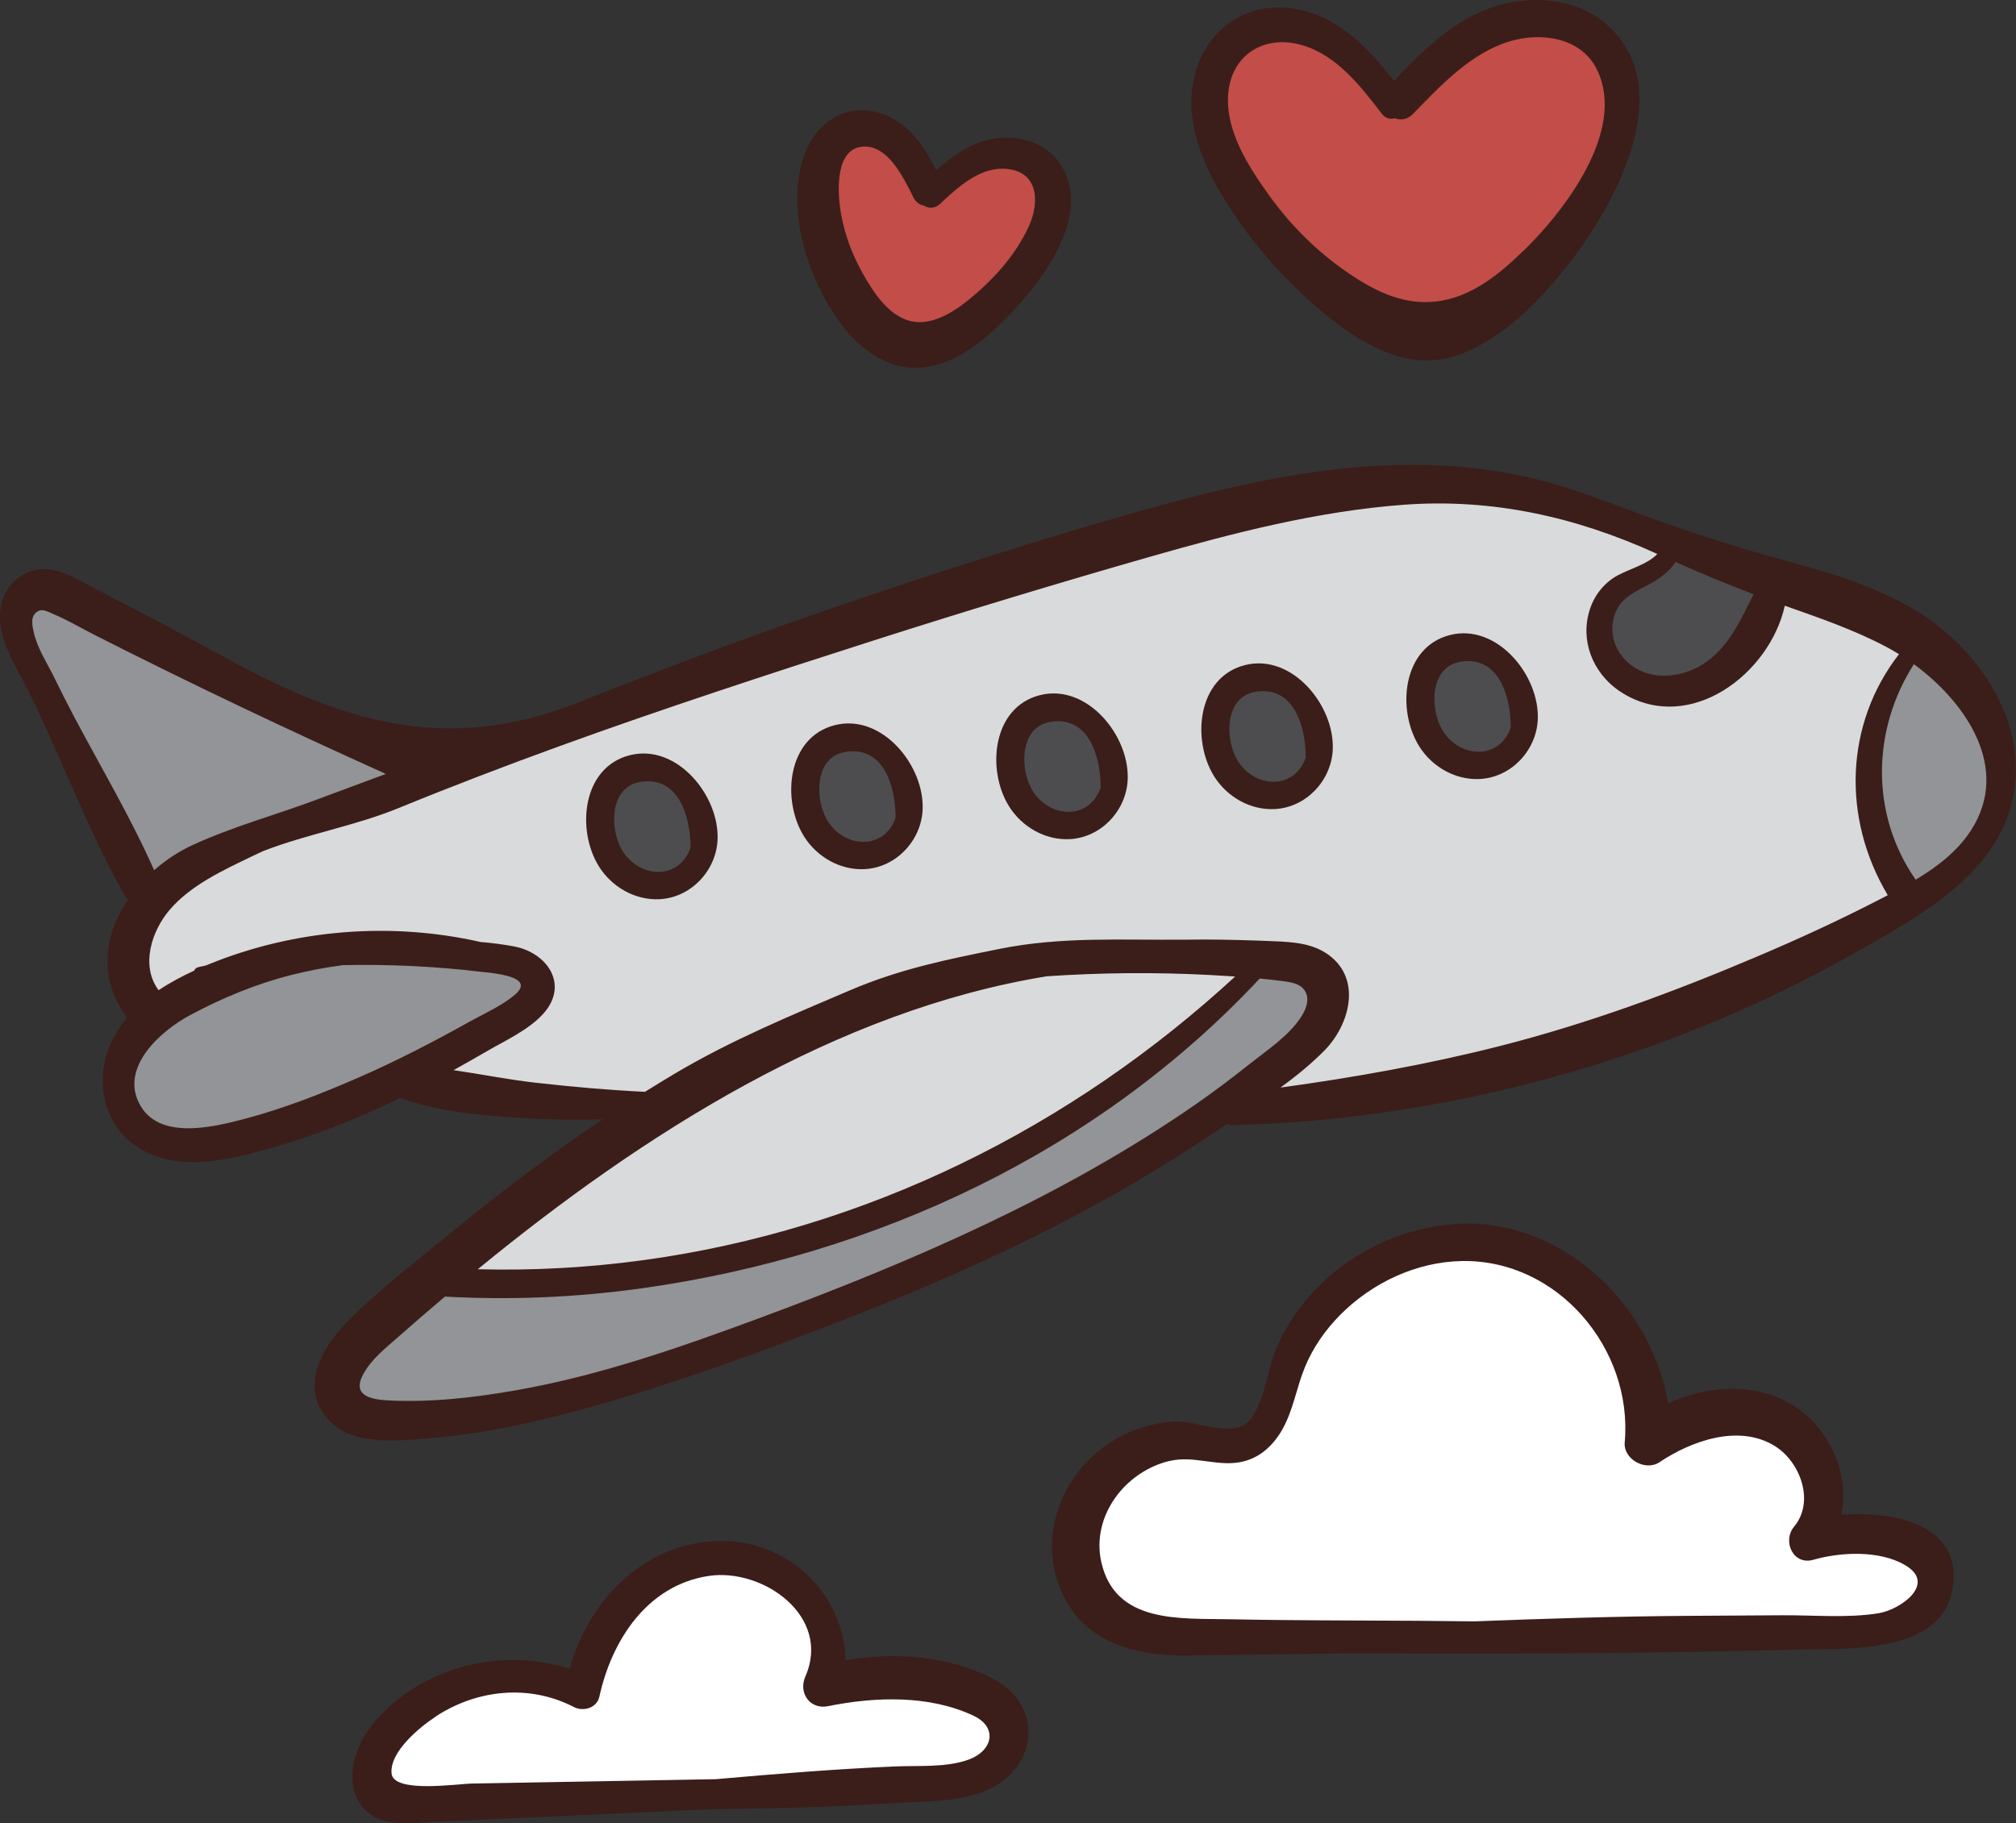 <svg xmlns="http://www.w3.org/2000/svg" id="Livello_1" viewBox="0 0 525.57 475.39"><rect x="0" y="0" width="525.57" height="475.39" fill="#333333" stroke="none"/><defs><style>.cls-1{fill:#4d4d4f;}.cls-1,.cls-2,.cls-3,.cls-4,.cls-5,.cls-6{stroke-width:0px;}.cls-2{fill:#3b1e19;}.cls-3{fill:#d9dadb;}.cls-4{fill:#c34d48;}.cls-5{fill:#929497;}.cls-6{fill:#fff;}</style></defs><polygon class="cls-3" points="31.75 249.48 40.12 262.76 29.87 282.78 39.63 295.31 61.43 298.16 107.13 280.65 172.35 288.2 87.29 354.08 89.58 367.39 123.69 368.11 207.99 344.98 296.8 303.83 324.91 287.32 407.46 274.64 496.62 238.5 521.06 212.48 519.03 185.94 494.33 163.3 425.89 137.03 358.75 124.23 260.65 149.73 144.79 189.95 76.28 213.41 39.72 233.91 31.75 249.48"></polygon><polygon class="cls-5" points="5.62 156.57 5.36 169.8 39.72 233.91 57.91 221.64 113.03 199.98 13.01 155.3 5.62 156.57"></polygon><polygon class="cls-5" points="40.12 262.76 29.87 282.78 39.63 295.31 61.43 298.16 138.02 262.66 140.52 253.6 118.79 248.21 82.38 248.89 53.32 256.93 40.12 262.76"></polygon><polygon class="cls-5" points="347.39 262.66 335.89 274.44 305.87 298.55 259.58 322.41 195.11 348.72 152.55 362.81 110.23 370.43 89.58 367.39 87.29 354.08 111.24 333.05 129.11 334.71 178.58 331.27 231.55 316.75 271.62 298.01 315.73 265.4 327.15 249.23 344.59 252.31 347.39 262.66"></polygon><polygon class="cls-5" points="519.03 185.94 521.06 212.48 496.62 238.5 488.57 214.35 488.44 187.99 501.3 164.47 519.03 185.94"></polygon><path class="cls-1" d="M435.69,180.35c12.17-1.11,22.05-14.33,25.26-25.29,1-3.42-2.5-7.99-6.22-5.74-.3.18-.57.39-.85.59-.81-1.56-1.96-2.93-3.44-3.96-6.02-4.2-12.03-1.21-17.25,2.47-4.79,3.37-10.69,4.01-13.76,9.64-6.14,11.25,4.57,23.37,16.27,22.3Z"></path><path class="cls-1" d="M378.54,196.58c1.21.51,2.41.76,3.56.8,1.76.68,3.64.91,5.6.51,7.33-1.5,9.11-9.71,8.21-16.06-.92-6.5-5.79-12.52-12.62-13.17-7.1-.68-12.93,4.46-13.59,11.48-.55,5.84,3.23,14.06,8.84,16.43Z"></path><path class="cls-1" d="M318.3,194.26c1.11,4.17,3.18,7.85,7.04,9.73,5.11,3.33,13.06,1.86,16.36-4.29,3.74-6.97-.11-14.73-6.18-18.81-1.36-1.32-2.93-2.36-4.69-2.96-5.06-1.72-10.59.85-12.51,5.86-.64,1.67-.84,3.58-.71,5.49,0,1.66.26,3.35.69,4.98Z"></path><path class="cls-1" d="M282.57,213.28c12.7-4.67,7.82-24.43-3.79-27.06-3.94-1.84-8.47-1.72-12.05,2.08-8.51,9.05,3.77,29.42,15.84,24.98Z"></path><path class="cls-1" d="M229.65,219.96c.81-.57,1.5-1.2,2.08-1.89.18-.17.36-.35.54-.53,2.93-3.17,3.94-7.58,3.03-11.77-.82-3.79-3.14-7.47-6.25-9.79-3.23-3.84-7.8-6.42-12.77-4.04-5.15,2.47-6.04,9.31-5.09,14.81.66,9.61,9.09,19.73,18.46,13.21Z"></path><path class="cls-1" d="M161.7,224.66c1.4,1.67,3.18,2.84,5.1,3.46,2.04,1.04,4.37,1.46,6.82.96,6.92-1.42,9.9-8.7,8.58-15.11-1.07-5.2-4.13-10.63-8.79-13.38-6.43-3.8-13.81-.07-15.14,7.12-.97,5.23-.09,12.71,3.43,16.94Z"></path><path class="cls-6" d="M350.12,335.39l-15,23-9,19.67-28-2.33-15.33,13.33-1,21,13.33,16,183.33-1,23.67-8s2-10.67,2.33-11.67-30.67-6-30.67-6l1.67-14.33-18-18-27.33,8-.33-10.67-19-30.67-28.33-9.33-32.33,11Z"></path><path class="cls-6" d="M163.49,415.92l-9.33,23.33-17-4.33-23.67,6.33-17,17.67,5.67,10.33,154.67-5.33s6.33-12.67,6.67-13.67c.33-1-9.67-9-9.33-10,.33-1-36.33,1-36.33,1l.33-8-8.67-19.33-22.33-6-23.67,8Z"></path><path class="cls-4" d="M378.78,13.86c-3.43,2.47-7.29,7.87-11.2,9.29-6.25,2.27-15.69-10.32-22.18-12.85-7.83-3.04-17.63-2.37-23.54,3.6-4.7,4.75-6.15,12.02-5.09,18.62,1.06,6.59,4.35,12.62,8.07,18.16,6.58,9.79,14.71,18.54,24,25.83,6.15,4.82,13.16,9.13,20.96,9.72,7.63.58,15.17-2.54,21.32-7.1,6.15-4.56,11.11-10.5,16.01-16.37,6.05-7.26,12.22-14.73,15.32-23.65,3.1-8.93,2.5-19.76-3.93-26.68-6.82-7.34-18.49-8.36-27.92-5-4.25,1.52-8.16,3.79-11.81,6.43Z"></path><path class="cls-4" d="M253.01,42.5c-2.01.94-5.13,4.17-7.16,4.51-5.04.83-6.79-6.01-10.43-9.12-3.53-3.01-8.62-4.64-12.89-2.83-4.88,2.06-7.12,7.72-7.9,12.95-1.91,12.72,2.14,26.22,10.74,35.79,3.11,3.46,7.08,6.55,11.71,6.92,4.88.39,9.46-2.29,13.35-5.27,9.1-6.95,16.54-16.05,21.53-26.35,1.39-2.86,2.61-5.89,2.75-9.07s-.95-6.56-3.47-8.5c-2.65-2.04-6.31-2.15-9.62-1.65-2.98.45-5.89,1.35-8.62,2.62Z"></path><path class="cls-2" d="M32.32,233.17c.31.55.68.97,1.07,1.34-6.14,9.05-7.88,20.31-.54,30.53.09.12.18.23.27.34-1.73,2.05-3.21,4.31-4.32,6.83-4.06,9.24-2.08,20.64,6.53,26.53,10.37,7.09,23.69,3.9,34.83.75,11.84-3.35,23.22-7.86,34.25-13.24,10.74,4.01,22.96,4.72,34.25,5.39,6.18.36,12.31.41,18.44.21-13.8,9.28-27.07,19.34-39.93,29.89-9.09,7.45-18.78,14.84-27,23.26-6.13,6.29-11.74,16.3-5.24,24.42,6.44,8.06,19.2,6.2,28.18,5.45,13.13-1.09,26-3.93,38.68-7.4,23.91-6.55,47.45-15.26,70.53-24.28,22.31-8.72,44.24-18.51,65.2-30.13,10.19-5.65,20.09-11.77,29.75-18.26.86-.58,1.73-1.15,2.6-1.73.44.2.94.3,1.51.29,55.79-1.33,113.03-17.13,161.65-44.61,16.9-9.55,38.37-20.84,41.99-41.95,3.43-19.97-10.45-39.12-27.06-48.52-9.8-5.55-20.61-8.89-31.44-11.81-11.39-3.07-22.58-6.6-33.7-10.54-11.22-3.98-22.09-8.62-33.73-11.33-11.65-2.71-23.57-3.67-35.51-3.34-24.53.69-48.21,6.77-71.67,13.5-25.75,7.39-51.22,15.65-76.56,24.35-21.81,7.48-43.37,15.65-64.8,24.12-32.83,12.98-59.25,5.75-89.27-10.4-8.13-4.37-16.22-8.82-24.4-13.09-4.23-2.21-8.47-4.38-12.7-6.57-3.55-1.84-7.12-4.15-11.17-4.67-6.47-.82-11.84,3.65-12.85,9.99-1.24,7.82,4.17,15.4,7.46,22.08,8.53,17.32,15.23,35.75,24.68,52.59ZM457.17,154.94c-3.53,6.86-6.44,13.94-13.28,18.27-6.75,4.27-16.35,4.4-21.4-2.62-2.31-3.2-2.83-7.5-1.22-11.16,1.77-4.03,5.63-5.38,9.19-7.38,2.53-1.42,4.87-3.21,6.35-5.51,6.73,2.99,13.49,5.8,20.37,8.41ZM498.95,173.18c13.67,10.02,25.26,27.14,14.95,43.22-3.54,5.53-8.82,9.57-14.48,12.97-11.92-17.1-11.38-39.16-.47-56.19ZM167.25,335.92c61.02-8.53,118.92-35.57,161.16-80.78,1.87.18,3.73.38,5.58.62,2.51.33,5.44.61,6.52,3.23.93,2.24-.39,4.83-1.63,6.64-3.2,4.65-8.61,8.24-12.98,11.7-4.66,3.7-9.41,7.31-14.31,10.7-34.37,23.81-73.34,40.7-112.38,55.19-21.02,7.8-42.36,15.34-64.5,19.25-10.94,1.93-22.23,3.23-33.35,2.68-4.88-.24-9.72-1.32-6.6-6.96,2.17-3.93,5.87-6.79,9.17-9.7,3.95-3.48,7.98-6.96,12.07-10.42,17.11.95,34.26.22,51.24-2.15ZM272.98,254.55c14.05-.95,28.14-1.08,42.27-.34,2.25.12,4.51.25,6.76.4-10.58,9.74-21.89,18.78-33.73,26.9-48.37,33.17-105.24,50.97-163.73,49.43,43.27-35.44,93.63-67.48,148.43-76.4ZM118.27,279.01c2.91-1.61,5.8-3.25,8.67-4.92,4.86-2.83,10.75-5.47,14.61-9.68,6.92-7.57,1.2-16.02-7.62-17.66-2.83-.53-5.73-.89-8.67-1.14-23.5-5.32-48.49-3.3-70.87,5.83-.22.09-.44.18-.65.28-.68.15-1.36.29-2.03.45-.57.13-.91.48-1.07.9-3.18,1.46-6.35,3.15-9.3,5.12-.04-.06-.07-.12-.12-.18-4.59-6.39-1.65-15.35,3.04-20.82,5.47-6.38,13.84-10.26,21.27-13.83,1-.48,2-.95,3-1.42,11.88-4.61,23.84-6.51,35.57-11.32,13.82-5.66,27.77-10.99,41.8-16.08,26.89-9.76,54.78-18.87,81.6-27.46,24.01-7.69,48.17-15,72.41-21.94,21.55-6.17,43.59-11.86,66.02-13.53,23.08-1.71,44.9,3.15,65.86,12.71.09.04.19.08.28.12-2.84,3.03-8.45,4.15-11.65,6.38-3.28,2.29-5.44,5.63-6.35,9.52-1.93,8.18,2.06,16.26,9.15,20.51,17.56,10.52,38.16-5.2,42.08-22.92,8.95,3.16,17.94,6.24,26.36,10.68,1.13.6,2.27,1.25,3.41,1.96-14.11,18.18-14.92,42.74-2.93,62.84-.72.38-1.44.75-2.16,1.12-10.34,5.35-20.94,10.22-31.65,14.77-21.96,9.34-44.31,17.6-67.46,23.48-18.69,4.74-37.87,8.17-57.03,10.79,4.08-2.99,8-6.16,11.45-9.67,6.45-6.55,9.82-18.34,1.25-24.8-4.19-3.16-9.4-3.48-14.46-3.69-6.01-.25-12.02-.42-18.03-.44-1.75,0-3.49.03-5.24.04-16.28.15-32.06-.87-48.22,2.4-13.94,2.81-25.91,5.22-38.95,10.78-15.63,6.67-30.92,12.98-45.63,21.69-2.64,1.57-5.26,3.17-7.87,4.8-9.53-.46-19.08-1.31-28.54-2.38-7.08-.8-14.2-2.23-21.32-3.27ZM49.48,264.73c8.46-4.54,17.32-8.22,26.65-10.56,4.39-1.1,8.81-1.93,13.24-2.52,11.98-.26,23.97.3,35.89,1.72,2.79.33,14.63,1.11,9.05,5.93-3.43,2.96-8.13,4.99-12.07,7.19-9.36,5.22-18.89,10.16-28.72,14.45-9.73,4.25-19.61,8.13-29.89,10.83-8.14,2.14-22.36,5.65-27.33-4.04-4.97-9.68,5.75-19.01,13.18-23ZM19.37,186.96c-1.85-3.49-3.62-7.01-5.36-10.56-1.77-3.59-4.29-7.44-5.17-11.38-.38-1.68-.97-3.99.53-5.28,1.49-1.29,2.88-.32,4.54.37,3.56,1.47,6.97,3.51,10.4,5.26,25.15,12.78,50.58,24.85,76.28,36.42-6.16,2.29-12.32,4.58-18.48,6.87-10.5,3.9-21.56,6.93-31.74,11.6-3.64,1.67-7.12,3.94-10.19,6.63-6.05-13.66-13.82-26.75-20.81-39.93Z"></path><path class="cls-2" d="M369.99,194.61c3.38,5.36,9.49,8.87,15.89,8.5,8.07-.46,14.57-7.35,15.01-15.34.63-11.49-10.52-25.31-22.86-22.2-12.54,3.16-13.93,19.66-8.04,29.03ZM380.77,172.54c10-1.6,13.05,9,13.09,17.11-3.03,8.79-13.62,7.97-17.91.59-3.2-5.5-3.23-16.4,4.82-17.69Z"></path><path class="cls-2" d="M316.54,202.45c3.38,5.36,9.49,8.87,15.89,8.5,8.07-.46,14.57-7.35,15.01-15.34.63-11.49-10.52-25.31-22.86-22.2-12.54,3.16-13.93,19.66-8.04,29.03ZM327.32,180.37c10-1.6,13.05,9,13.09,17.11-3.03,8.79-13.62,7.97-17.91.59-3.2-5.5-3.23-16.4,4.82-17.69Z"></path><path class="cls-2" d="M263.08,210.28c3.38,5.37,9.49,8.87,15.89,8.51,8.07-.46,14.57-7.35,15.01-15.34.63-11.49-10.52-25.31-22.86-22.2-12.54,3.16-13.93,19.66-8.04,29.03ZM273.86,188.21c10-1.6,13.05,9,13.09,17.11-3.03,8.79-13.62,7.97-17.91.59-3.2-5.5-3.23-16.4,4.82-17.69Z"></path><path class="cls-2" d="M209.62,218.11c3.38,5.36,9.49,8.87,15.89,8.5,8.07-.46,14.57-7.35,15.01-15.34.63-11.49-10.52-25.31-22.86-22.2-12.54,3.16-13.93,19.66-8.04,29.03ZM220.4,196.04c10-1.6,13.05,9,13.09,17.11-3.03,8.79-13.62,7.97-17.91.59-3.2-5.5-3.23-16.4,4.82-17.69Z"></path><path class="cls-2" d="M156.16,225.95c3.38,5.36,9.49,8.87,15.89,8.5,8.07-.46,14.57-7.35,15.01-15.34.63-11.49-10.52-25.31-22.86-22.2-12.54,3.16-13.93,19.66-8.04,29.03ZM166.94,203.87c10-1.6,13.05,9,13.09,17.11-3.03,8.79-13.62,7.97-17.91.59-3.2-5.5-3.23-16.4,4.82-17.69Z"></path><path class="cls-2" d="M275.86,412.79c5.26,15.11,19.34,19.09,34.01,18.88,13.73-.2,27.45-.39,41.18-.57,39.38.14,78.72.09,118.1-.99,13.34-.36,39.2,1.34,40.15-18.23.71-14.74-16.07-17.94-29.26-16.92,1.8-8.9-1.44-18.69-8.33-25.22-10.08-9.55-24.82-9.29-36.83-3.84-4.44-26.29-28.49-48.93-56.11-46.71-12.98,1.05-25.49,6.75-34.76,15.93-4.62,4.57-8.45,9.99-11.05,15.95-2.54,5.82-3.01,12.88-6.4,18.25-4.14,6.56-14.28.9-20.69,1.34-6.55.45-12.87,2.76-18.17,6.64-10.94,8.02-16.38,22.44-11.83,35.49ZM304.96,380.92c6.11-1.43,11.96,1.35,18,.38,5.03-.81,8.7-4.05,11.2-8.34,2.96-5.08,3.78-10.99,5.98-16.37,2.12-5.19,5.38-9.88,9.34-13.84,8.3-8.32,19.75-13.72,31.58-13.95,25.04-.49,44.69,22.92,42.5,47.25-.4,4.47,5.45,7.63,9.07,5.2,8.29-5.56,20.71-10.02,30.06-4.22,6.64,4.12,10.48,14.46,5.03,21.02-3.13,3.76-.28,10.16,5.03,8.64,7.15-2.04,17.22-2.52,23.9,1.39,8.38,4.9-1.27,11.64-6.9,12.55-8.08,1.31-16.84.48-25.01.53-8.11.05-16.22.1-24.33.15-18.68.12-37.38.72-56.06,1.44-4.94-.05-9.89-.12-14.83-.15-16.28-.11-32.58-.06-48.85-.4-13.07-.27-29.95,1.19-33.56-14.91-2.7-12,6.25-23.67,17.87-26.39Z"></path><path class="cls-2" d="M409.58,68.02c11.72-15.29,28-45.11,9.35-61.59-7.54-6.66-18.73-7.76-28.13-5.08-11.18,3.19-19.64,11.48-27.4,19.77-7.14-9.22-15.57-17.95-27.85-19.08-12.73-1.17-22.76,7.76-24.63,20.12-1.84,12.19,4.22,23.96,10.84,33.76,6.89,10.2,15.44,19.47,25.08,27.12,9.9,7.86,22.1,14.28,34.75,9.02,11.37-4.73,20.62-14.45,27.97-24.05ZM397.15,65.39c-6.4,6.23-13.63,12.15-22.75,13.22-9.16,1.08-17.16-3.3-24.4-8.47-7.48-5.34-13.92-11.9-19.26-19.37-5.33-7.45-11.33-16.73-10.55-26.3.84-10.32,9.54-15.54,19.26-12.7,9.12,2.66,15.3,10.75,20.85,17.96.9,1.17,2.17,1.41,3.37,1.1,1.48.58,3.22.39,4.7-1.13,7.13-7.33,14.93-15.73,24.99-18.86,8.22-2.56,18.86-1.17,22.99,7.35,7.71,15.9-8.58,36.9-19.18,47.22Z"></path><path class="cls-2" d="M94.16,454.22c-3.37,6.48-3.72,15.62,3.59,19.56,3.76,2.02,8.13,1.65,12.22,1.43,5.82-.32,11.64-.57,17.46-.84l32.74-1.49c8.81-.4,17.62-.8,26.42-1.2,6.72-.07,13.44-.16,20.16-.33,9.24-.24,18.44-.75,27.67-1.29,7.68-.45,16.07-.18,23.22-3.44,12.86-5.86,14.42-21.74,1.65-28.67-11.23-6.1-25.93-7.41-38.84-5.03-.34-16.49-13.82-30.51-31.11-31.11-20.19-.7-35.81,14.82-40.8,33.28-12.84-4.04-27.22-2.67-39.02,4.09-6.11,3.5-12.09,8.72-15.38,15.05ZM113.58,447.56c10.78-7.07,24.43-8.48,36.01-2.48,2.46,1.28,6.01.29,6.67-2.71,3.23-14.74,12.49-29.03,28.48-31.46,14.12-2.14,32.12,10.5,25.21,26.24-1.85,4.22,1.16,8.67,5.93,7.71,12.21-2.46,26.32-2.97,37.91,2.49,6.46,3.05,5.04,9.24-1.46,11.52-5.81,2.03-12.93,1.45-19,1.71-15.6.67-31.14,1.95-46.68,3.32-21.19.38-42.38.76-63.57,1.14-4.01.07-20.52,2.61-21-2.65-.52-5.68,7.43-12.13,11.52-14.81Z"></path><path class="cls-2" d="M261.97,83.32c9.2-9.29,23.53-27.37,14.22-40.87-3.76-5.46-10.76-7.3-17.05-6.29-5.86.94-10.74,4.32-15.06,8.25-3.54-7.16-8.37-13.95-16.82-15.43-7.65-1.35-14.19,3.27-17.08,10.16-6.05,14.44.46,34.23,9.58,45.97,4.91,6.33,12.04,11.44,20.39,10.73,8.58-.73,15.96-6.62,21.81-12.53ZM268.27,58.88c-2.72,6.04-7.17,11.61-12.02,16.06-4.52,4.14-11.16,9.76-17.72,8.98-6.49-.77-10.86-7.69-13.76-12.89-3.27-5.86-5.5-12.58-6.01-19.29-.33-4.32-.13-12.4,5.44-13.41,7.09-1.28,11.42,8.18,13.94,13.15.66,1.3,1.64,1.94,2.67,2.11,1.2.78,2.83.89,4.2-.38,4.68-4.35,10.43-9.78,17.36-9.18,8.32.72,8.71,8.6,5.9,14.86Z"></path></svg>